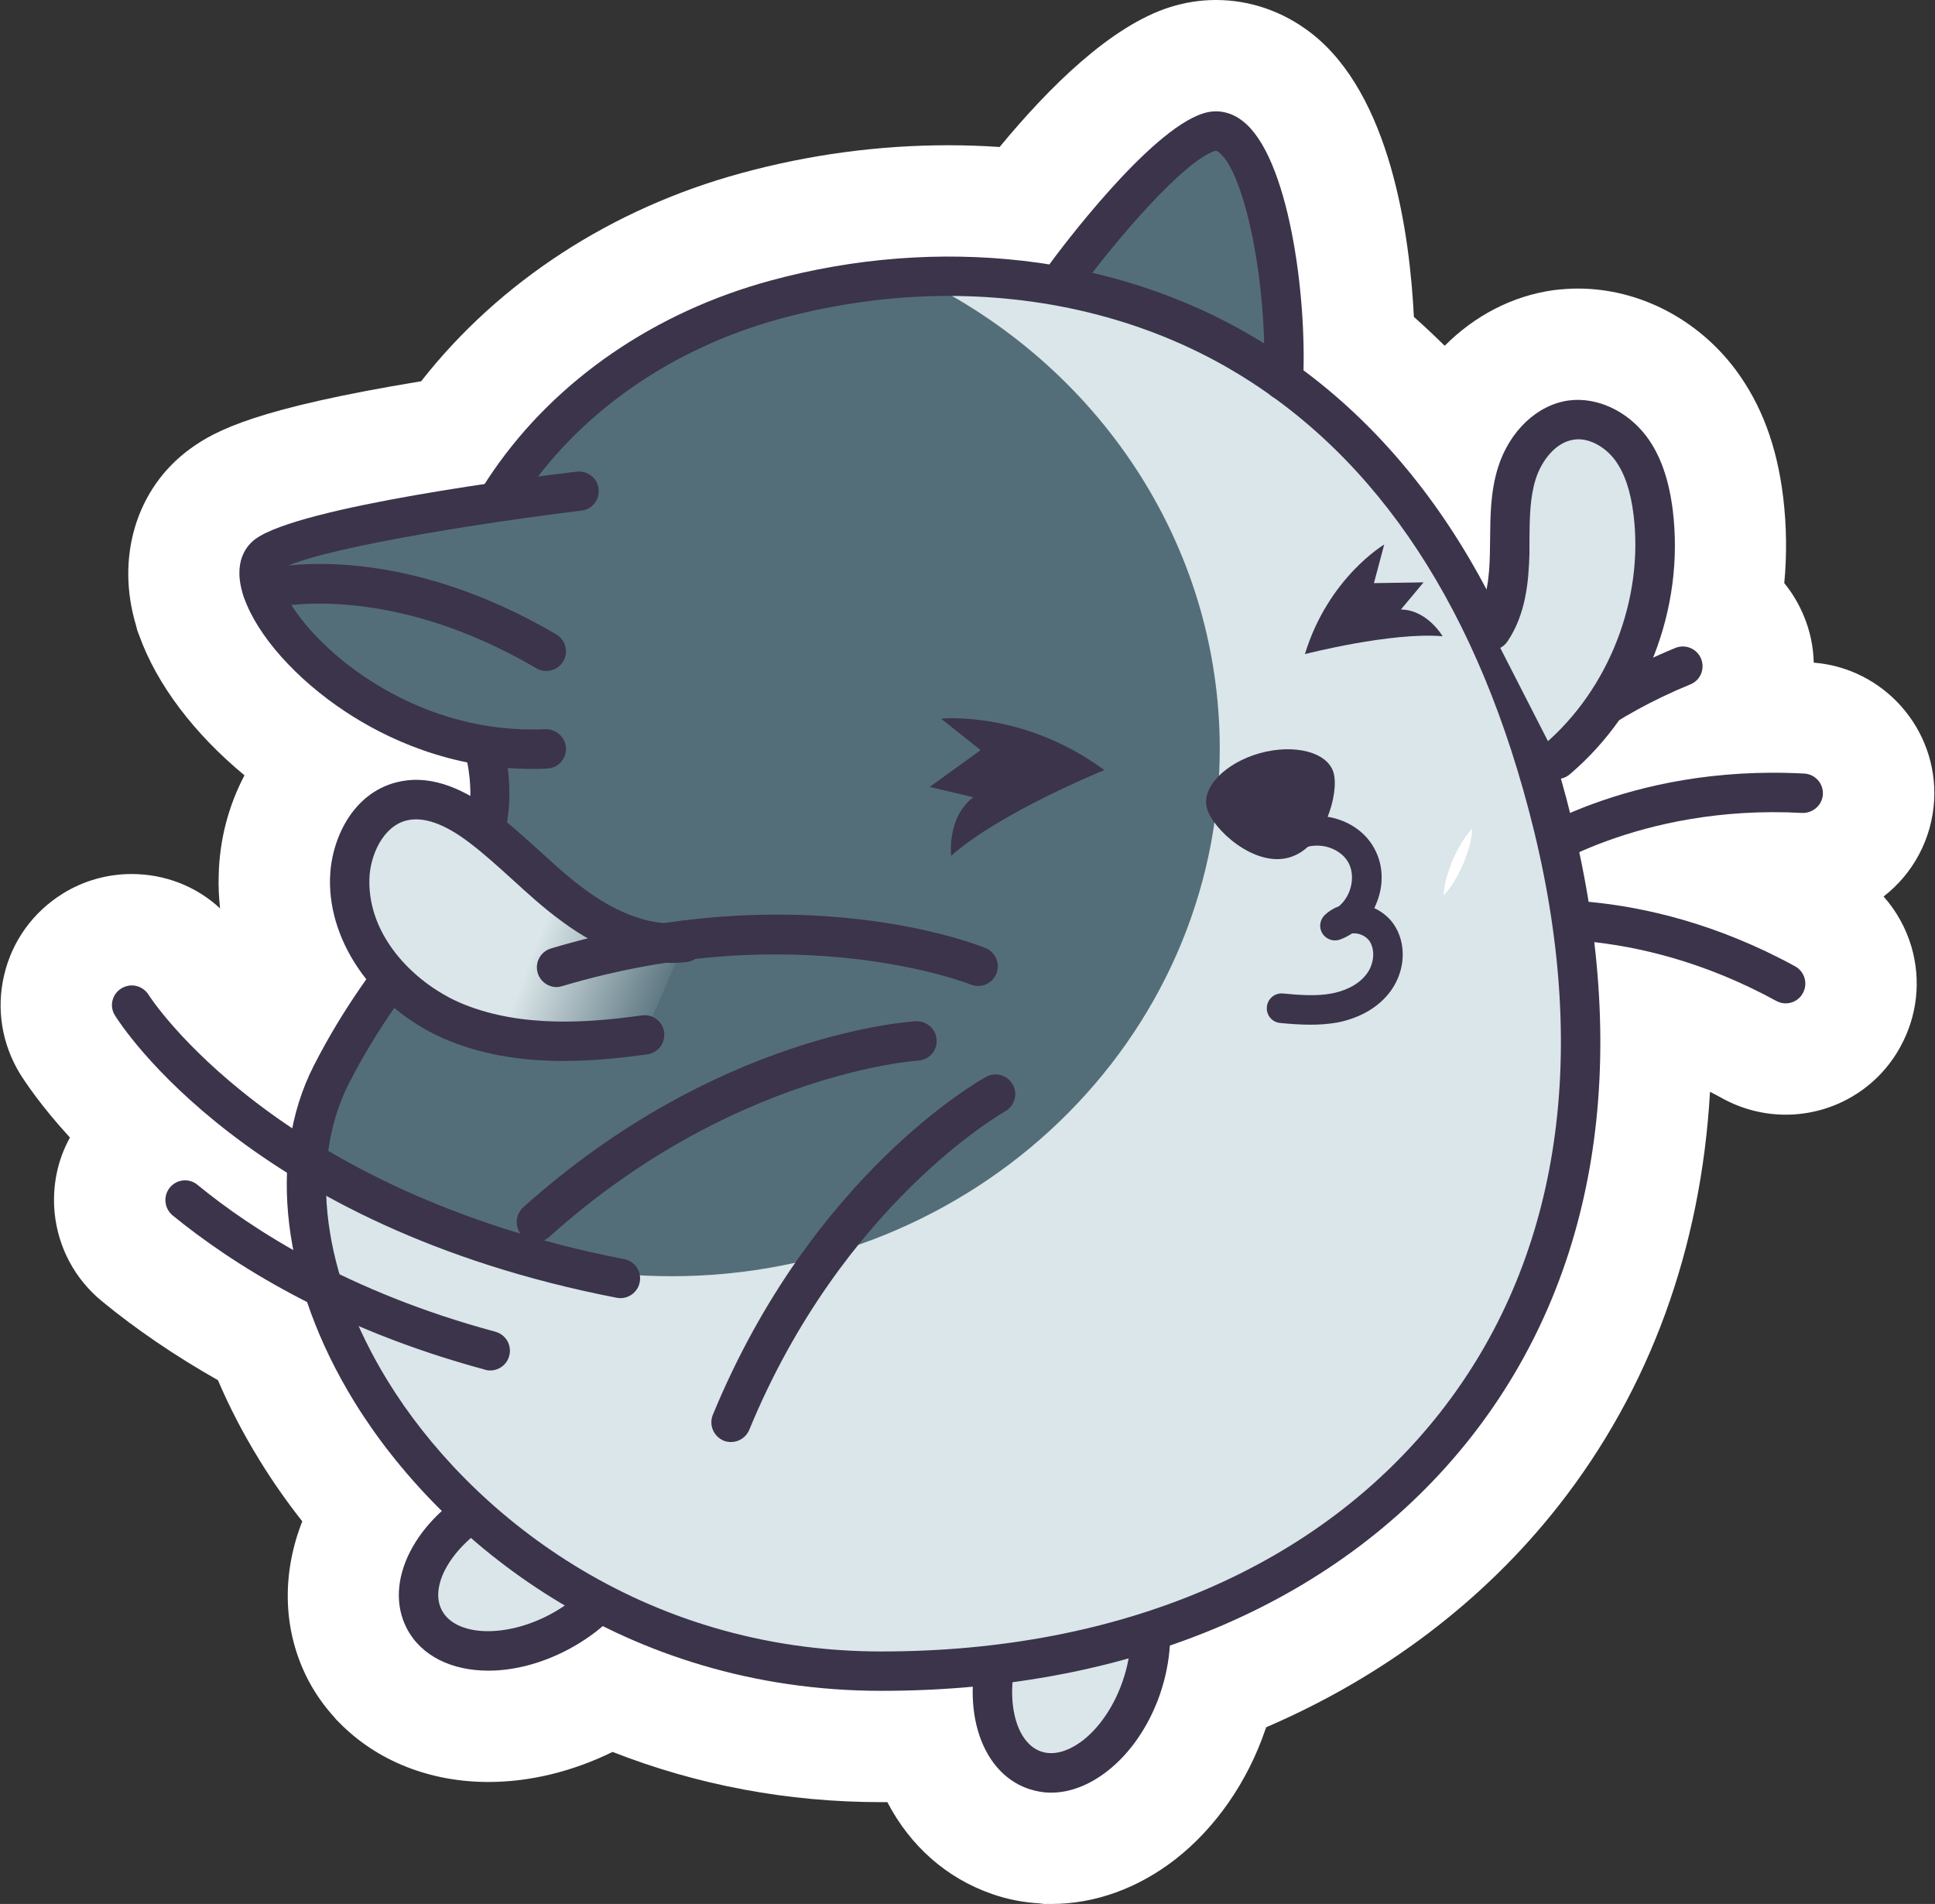 <?xml version="1.0" encoding="UTF-8"?> <svg xmlns="http://www.w3.org/2000/svg" width="1498" height="1474" viewBox="0 0 1498 1474" fill="none"><rect x="0" y="0" width="1498" height="1474" fill="#333333" stroke="none"/><path d="M48.594 691.81C25.624 706.073 9.41 728.442 3.254 754.716C-3.051 781.139 1.452 808.313 15.565 831.433C19.468 837.589 31.479 855.905 54.149 880.677C44.39 898.242 40.337 918.51 42.288 938.928C44.991 965.952 58.052 990.273 78.921 1007.39C105.194 1029.01 135.821 1049.88 168.7 1068.49C177.708 1089.51 188.367 1110.08 200.678 1130.05C210.587 1146.26 221.697 1162.17 234.008 1177.79C217.793 1218.92 218.844 1263.21 238.962 1301.35C244.217 1311.26 250.973 1320.86 258.93 1329.57L260.281 1331.22L262.683 1333.63C291.658 1363.2 332.645 1379.57 378.135 1379.57C410.263 1379.57 443.292 1371.46 474.219 1356.3C540.128 1382.12 609.939 1395.18 682.303 1395.18C683.954 1395.18 685.456 1395.18 686.957 1395.18C704.372 1428.66 732.447 1454.03 768.179 1466.34C779.739 1470.4 792.05 1472.8 804.811 1473.55L808.264 1474H813.819C847.599 1474 880.928 1461.99 910.054 1439.32C940.981 1415.15 965.753 1379.57 979.565 1339.03C979.865 1338.43 980.016 1337.83 980.166 1337.23C1071.3 1298.04 1148.91 1239.19 1206.72 1165.48C1277.28 1075.55 1316.91 966.552 1323.82 845.245C1326.97 846.897 1330.27 848.548 1333.43 850.35C1348.44 858.607 1365.41 862.961 1382.37 862.961C1419.6 862.961 1453.68 842.693 1471.25 810.265C1484.31 786.544 1487.31 759.069 1479.81 733.097C1475.45 718.384 1468.1 705.172 1458.19 694.062C1480.71 676.647 1495.72 649.773 1497.37 619.146C1500.07 564.348 1458.49 517.356 1404.14 513.002C1403.84 500.992 1401.44 488.981 1396.63 477.271C1392.73 467.813 1387.63 459.105 1381.32 451.448C1383.42 429.078 1383.12 406.709 1380.42 384.639C1375.61 345.154 1363.6 313.176 1343.79 286.453C1314.36 246.968 1268.72 223.397 1221.58 223.397C1215.42 223.397 1209.27 223.847 1202.96 224.598C1170.98 228.952 1141.56 244.416 1118.44 267.686C1110.63 260.029 1102.67 252.523 1094.57 245.316C1091.41 181.51 1076.55 72.814 1014.55 25.222C992.927 8.708 967.705 0 941.281 0C928.971 0 916.96 1.952 905.25 5.705C860.21 20.118 812.618 66.809 773.884 113.8C760.672 112.9 747.46 112.449 734.099 112.449C680.351 112.449 626.454 119.656 573.757 134.068C473.469 161.392 386.392 218.142 326.039 295.16C199.327 316.029 167.049 332.994 147.081 347.557C105.494 377.883 89.43 431.631 105.344 484.327L106.245 487.93L107.896 492.284C121.558 530.118 150.384 568.101 189.268 600.229C177.107 623.35 169.901 649.773 169.301 677.698C169 686.255 169.451 694.663 170.351 703.22C152.035 686.255 127.864 676.647 101.891 676.647C82.974 676.647 64.508 681.901 48.594 691.81Z" fill="white"></path><path d="M1128.64 670.943C1126.09 670.943 1123.54 670.342 1121.29 668.991C1113.93 664.938 1111.23 655.629 1115.28 648.273C1117.38 644.52 1168.13 554.44 1297.09 501.594C1304.75 498.441 1313.75 502.194 1316.91 510.001C1320.06 517.808 1316.46 526.666 1308.65 529.818C1190.2 578.311 1142.45 662.235 1142 663.136C1139.15 668.09 1133.9 670.943 1128.64 670.943Z" fill="#3B344B"></path><path d="M1178.8 681.302C1173.99 681.302 1169.34 679.2 1166.34 674.996C1161.38 668.24 1163.03 658.632 1169.79 653.827C1173.39 651.275 1257.77 591.372 1396.79 598.879C1405.2 599.329 1411.65 606.536 1411.2 614.943C1410.75 623.35 1403.4 629.656 1395.14 629.356C1267.38 622.45 1188.41 677.999 1187.66 678.449C1184.95 680.401 1181.8 681.302 1178.8 681.302Z" fill="#3B344B"></path><path d="M1382.37 776.787C1379.97 776.787 1377.42 776.186 1375.01 774.835C1262.26 713.131 1167.68 729.045 1166.63 729.195C1158.52 730.696 1150.41 725.292 1148.91 716.884C1147.56 708.627 1152.97 700.67 1161.37 699.169C1165.58 698.418 1267.52 681.303 1389.73 748.112C1397.08 752.165 1399.78 761.473 1395.73 768.83C1393.03 773.934 1387.77 776.787 1382.37 776.787Z" fill="#3B344B"></path><path d="M775.39 1284.23C759.626 1330.02 771.186 1375.36 801.063 1385.72C831.089 1395.93 868.022 1367.11 883.636 1321.47C899.4 1275.68 887.839 1230.19 857.963 1219.98C828.087 1209.77 791.154 1238.44 775.39 1284.23Z" fill="#DAE6E9"></path><path d="M367.78 1172.23C324.992 1194.9 302.322 1235.89 317.035 1263.81C331.898 1291.74 378.439 1296.09 421.227 1273.57C464.015 1250.9 486.685 1209.92 471.972 1181.99C457.109 1154.07 410.568 1149.71 367.78 1172.23Z" fill="#DAE6E9"></path><path d="M813.82 1387.82C807.815 1387.82 801.96 1386.77 796.105 1384.82C757.671 1371.61 742.207 1318.61 760.974 1263.96C779.59 1209.47 824.48 1177.04 862.913 1190.25C882.431 1197 896.543 1213.97 902.699 1238.29C908.253 1260.36 906.602 1286.18 898.195 1311.11C889.637 1336.03 875.074 1357.35 857.058 1371.31C843.096 1382.12 828.233 1387.82 813.82 1387.82ZM845.048 1217.87C824.93 1217.87 801.059 1241.14 789.799 1273.87C777.038 1310.96 784.544 1348.64 806.013 1356C818.775 1360.35 831.836 1352.39 838.442 1347.29C851.503 1337.08 862.763 1320.26 869.219 1301.2C875.825 1282.13 877.176 1262.01 873.122 1245.8C871.021 1237.69 865.766 1223.58 853.005 1219.07C850.452 1218.32 847.75 1217.87 845.048 1217.87Z" fill="#3B344B"></path><path d="M378.13 1293.39C350.055 1293.39 326.334 1282.28 315.074 1260.96C296.158 1225.08 321.08 1175.68 372.125 1148.81C395.395 1136.5 420.617 1130.95 443.287 1132.9C468.209 1135.3 487.276 1146.56 496.885 1164.72C515.952 1200.76 490.879 1250 439.834 1277.02C419.116 1287.98 397.497 1293.39 378.13 1293.39ZM433.979 1163.07C418.816 1163.07 401.851 1167.58 386.387 1175.68C351.707 1194.15 331.439 1226.58 342.098 1246.7C352.758 1266.82 391.041 1268.32 425.572 1250C460.252 1231.68 480.52 1199.26 470.011 1179.14C463.705 1167.13 448.692 1164.12 440.435 1163.37C438.333 1163.07 436.081 1163.07 433.979 1163.07Z" fill="#3B344B"></path><path d="M936.628 101.49C954.493 103.141 964.853 122.208 970.858 139.173C989.174 190.669 996.831 245.917 993.228 300.565C993.228 295.311 905.25 269.938 896.092 266.786C871.77 258.228 845.798 251.022 841.143 222.196C834.988 184.513 897.143 97.887 936.628 101.49Z" fill="#546E79"></path><path d="M394.651 373.078C443.294 302.515 517.609 254.323 600.332 231.953C805.263 176.254 1102.22 231.803 1202.06 638.662C1301.3 1042.52 1043.37 1293.84 682.304 1293.84C371.981 1293.84 172.455 997.629 256.379 832.333C326.34 694.661 416.57 676.495 363.123 542.727C338.351 480.723 362.072 420.219 394.651 373.078Z" fill="#DAE6E9"></path><path d="M239.566 886.233C314.332 949.589 412.369 988.023 519.864 988.023C754.37 988.023 944.288 805.312 944.288 579.813C944.288 419.922 848.654 281.5 709.331 214.541C671.347 216.493 634.565 222.648 600.335 231.956C517.612 254.326 443.296 302.519 394.653 373.081C362.074 420.222 338.354 480.726 363.125 542.73C416.573 676.498 326.343 694.664 256.381 832.336C247.824 849.151 242.419 867.167 239.566 886.233Z" fill="#546E79"></path><path d="M682.304 1309C482.778 1309 340.602 1193.25 274.094 1084.86C218.244 993.876 206.534 896.89 242.716 825.427C266.287 779.186 291.359 746.758 313.578 718.232C357.567 661.482 381.739 630.405 349.01 548.433C326.49 491.983 337.9 428.327 382.039 364.37C430.832 293.808 506.949 241.562 596.428 217.241C726.743 181.809 862.763 197.423 969.207 260.178C1090.06 331.341 1173.39 457.452 1216.93 635.059C1263.17 823.175 1236.14 988.321 1139.01 1112.33C1039.47 1239.19 877.326 1309 682.304 1309ZM734.4 229.101C691.462 229.101 647.623 234.956 604.385 246.666C521.962 269.036 451.85 317.079 407.111 381.786C368.527 437.635 358.468 489.881 377.235 537.023C416.569 635.209 381.739 680.099 337.75 736.849C316.281 764.473 292.11 795.551 269.89 839.239C238.512 901.244 249.772 987.12 300.067 1068.94C362.221 1170.28 495.389 1278.53 682.304 1278.53C867.717 1278.53 1021.3 1212.77 1114.99 1093.41C1206.27 977.061 1231.19 821.073 1187.35 642.265C1145.76 473.066 1067.24 353.411 953.743 286.602C889.336 248.618 813.219 229.101 734.4 229.101Z" fill="#3B344B"></path><path d="M214.344 440.339C217.346 478.473 241.968 512.553 273.196 534.772C304.423 556.992 341.656 569.003 378.889 578.311C394.803 582.364 412.368 585.667 426.931 578.161C441.644 570.504 449.001 553.839 453.655 537.925C465.966 496.188 483.681 401.004 423.478 388.393C361.173 375.332 269.592 414.817 214.344 440.339Z" fill="#546E79"></path><path d="M411.912 595.277C348.406 595.277 298.562 571.556 267.485 550.988C229.201 525.765 199.175 491.986 188.966 462.71C179.057 434.635 191.818 421.573 197.823 417.22C232.354 391.997 411.011 369.327 446.443 365.124C454.7 364.223 462.507 370.078 463.408 378.335C464.459 386.743 458.453 394.399 450.196 395.3C371.076 404.909 237.458 426.077 215.689 441.841C215.389 442.892 215.089 452.651 226.949 470.517C253.372 510.752 327.238 569.003 422.271 564.499C430.378 564.349 437.735 570.655 438.185 579.062C438.486 587.47 432.03 594.676 423.623 594.976C419.569 595.277 415.665 595.277 411.912 595.277Z" fill="#3B344B"></path><path d="M422.871 519.458C420.318 519.458 417.616 518.858 415.214 517.356C296.009 447.545 208.031 471.115 207.13 471.266C199.023 473.518 190.616 468.863 188.364 460.906C186.112 452.799 190.616 444.392 198.723 441.99C202.776 440.789 299.312 414.215 430.527 491.083C437.884 495.287 440.286 504.745 436.082 511.952C433.23 516.756 428.125 519.458 422.871 519.458Z" fill="#3B344B"></path><path d="M993.67 309.722C993.37 309.722 993.07 309.722 992.92 309.722C984.512 309.271 977.907 302.215 978.357 293.807C981.66 222.495 964.094 133.616 943.526 117.852C941.725 116.501 941.124 116.651 940.674 116.801C916.052 124.758 863.956 186.012 836.932 222.795C831.828 229.551 822.369 231.052 815.613 226.098C808.707 221.143 807.356 211.535 812.31 204.779C820.117 194.12 889.328 101.188 931.365 87.826C941.875 84.373 952.834 86.475 961.993 93.681C997.424 120.855 1011.99 228.2 1008.83 295.159C1008.38 303.266 1001.78 309.722 993.67 309.722Z" fill="#3B344B"></path><path d="M480.379 1004.99C479.328 1004.99 478.427 1004.84 477.376 1004.69C192.575 949.437 93.037 792.699 88.984 786.093C84.48 779.037 86.732 769.578 93.938 765.225C101.144 760.721 110.453 762.973 114.957 770.029C116.158 772.131 212.993 922.263 483.231 974.809C491.489 976.311 496.894 984.418 495.242 992.675C493.891 999.882 487.435 1004.99 480.379 1004.99Z" fill="#3B344B"></path><path d="M379.486 1060.99C378.135 1060.99 376.784 1060.84 375.582 1060.38C256.978 1028.41 178.609 977.662 133.569 940.879C127.113 935.474 126.213 925.866 131.467 919.41C136.872 912.804 146.48 911.904 152.936 917.308C195.574 952.289 270.19 1000.48 383.389 1030.96C391.647 1033.21 396.451 1041.47 394.199 1049.73C392.397 1056.48 386.242 1060.99 379.486 1060.99Z" fill="#3B344B"></path><path d="M1032.41 598.278C1036.92 614.192 1025.06 656.379 997.882 663.885C970.858 671.542 938.73 641.816 934.376 625.752C929.872 609.838 948.188 590.771 975.212 583.114C1002.39 575.608 1027.91 582.364 1032.41 598.278Z" fill="#3B344B"></path><path d="M728.545 556.393C728.545 556.393 791.751 549.637 854.957 596.178C854.957 596.178 773.885 629.057 736.352 662.536C736.352 662.536 732.749 633.11 753.467 617.196L719.688 609.239L759.172 580.714L728.545 556.393Z" fill="#3B344B"></path><path d="M1071.6 421.57C1071.6 421.57 1028.36 447.093 1010.2 506.395C1010.2 506.395 1077.15 489.13 1116.79 492.583C1116.79 492.583 1105.08 472.165 1084.51 471.865L1102.08 450.846L1063.64 451.447L1071.6 421.57Z" fill="#3B344B"></path><path d="M1014.54 793.299C1006.59 793.299 998.63 792.698 990.974 791.948C984.668 791.347 980.164 785.792 980.765 779.487C981.365 773.181 986.92 768.527 993.226 769.128C1005.69 770.329 1018.9 771.38 1030.91 769.128C1037.97 767.776 1050.88 764.023 1058.38 753.514C1063.94 745.707 1064.69 734.897 1060.03 728.292C1057.78 725.289 1053.88 723.037 1049.53 722.587C1048.77 722.587 1047.87 722.587 1046.82 722.587C1043.82 724.538 1040.67 726.19 1037.36 727.391C1032.26 729.192 1026.56 727.241 1023.7 722.587C1020.85 717.933 1021.75 712.077 1025.65 708.324C1028.81 705.321 1032.56 703.069 1036.61 701.568C1040.07 698.565 1042.92 694.662 1044.72 689.858C1047.57 682.351 1047.27 674.094 1043.97 667.938C1040.67 661.783 1034.06 657.129 1026.1 655.327C1018.15 653.676 1010.04 655.027 1004.49 659.231C999.381 662.984 992.175 661.933 988.421 656.829C984.668 651.874 985.719 644.668 990.823 640.915C1001.78 632.657 1016.5 629.805 1031.06 632.958C1045.62 636.26 1057.63 644.968 1064.09 657.129C1070.69 669.29 1071.44 684.153 1066.04 698.115C1065.44 699.766 1064.69 701.418 1063.94 703.069C1069.79 705.772 1075.05 709.976 1078.65 715.08C1089.01 729.793 1088.26 750.962 1076.85 766.876C1067.99 779.337 1053.13 788.194 1035.11 791.648C1028.21 792.849 1021.3 793.299 1014.54 793.299Z" fill="#3B344B"></path><path d="M1154.46 487.933C1166.03 470.818 1168.28 449.048 1168.73 428.18C1169.18 407.462 1168.13 386.293 1174.28 366.475C1180.44 346.508 1195.9 327.891 1216.47 325.189C1234.19 322.787 1251.75 332.846 1262.41 347.108C1273.07 361.371 1277.57 379.237 1279.83 396.802C1288.38 467.515 1259.56 541.53 1205.51 587.771L1154.46 487.933Z" fill="#DAE6E9"></path><path d="M1205.51 603.081C1201.16 603.081 1196.8 601.28 1193.8 597.676C1188.4 591.221 1189.15 581.612 1195.6 576.207C1245.45 533.57 1272.62 463.908 1264.66 398.751C1262.41 379.984 1257.61 366.172 1250.25 356.113C1241.99 345.154 1229.23 338.698 1218.57 340.349C1204.01 342.301 1193.2 357.164 1188.85 370.976C1184.34 385.389 1184.19 401.153 1184.04 417.968V428.477C1183.44 450.396 1181.19 475.619 1167.08 496.487C1162.42 503.543 1152.96 505.345 1145.91 500.691C1139 495.887 1137.05 486.428 1141.7 479.522C1151.46 465.109 1153.11 445.292 1153.42 427.877L1153.57 417.668C1153.72 399.502 1153.87 380.585 1159.72 361.818C1168.58 333.744 1190.05 313.326 1214.52 310.023C1236.29 307.17 1259.86 318.13 1274.72 337.947C1285.38 352.21 1291.99 370.976 1294.99 394.998C1304.3 471.265 1273.82 549.484 1215.42 599.328C1212.42 601.88 1208.96 603.081 1205.51 603.081Z" fill="#3B344B"></path><path d="M529.919 729.644C499.142 733.247 468.665 719.285 443.743 700.968C418.821 682.502 397.653 659.382 373.031 640.465C355.165 626.803 332.645 614.792 310.876 620.347C285.804 626.803 271.391 654.427 270.641 680.25C269.44 729.494 307.874 773.182 353.364 791.648C399.004 810.115 450.199 808.013 498.992 801.107L529.919 729.644Z" fill="url(#paint0_linear_1728_3)"></path><path d="M436.54 821.373C407.414 821.373 376.787 817.62 347.662 805.76C292.113 783.24 254.129 731.444 255.48 679.949C256.231 650.222 272.595 614.341 306.976 605.633C329.796 599.778 355.168 607.435 382.342 628.453C394.503 637.761 405.913 648.12 416.873 658.029C428.883 668.989 440.293 679.498 452.904 688.656C471.371 702.318 499.445 717.782 528.121 714.479C536.528 713.578 544.035 719.583 545.086 727.991C545.986 736.248 539.981 743.905 531.574 744.806C500.947 748.409 467.467 737.449 434.738 713.128C420.926 703.069 408.465 691.659 396.304 680.549C385.345 670.64 374.986 661.182 363.726 652.624C344.359 637.761 327.844 631.906 314.632 635.209C296.617 639.713 286.408 662.083 285.957 680.699C284.756 726.339 323.04 762.972 359.072 777.535C404.562 795.851 456.508 791.797 496.893 786.092C505.15 784.891 512.957 790.596 514.158 799.004C515.209 807.411 509.504 815.068 501.097 816.269C481.58 818.971 459.51 821.373 436.54 821.373Z" fill="#3B344B"></path><path d="M1139.76 641.515C1139.76 641.515 1139.61 645.268 1138.56 650.673C1137.66 655.927 1135.25 662.533 1132.7 669.139C1129.7 675.595 1126.4 681.9 1123.24 686.254C1120.09 690.608 1117.54 693.31 1117.54 693.31C1117.54 693.31 1117.69 689.557 1118.74 684.302C1119.64 678.898 1122.04 672.292 1124.6 665.686C1127.6 659.38 1130.75 653.075 1134.05 648.571C1137.21 644.217 1139.76 641.515 1139.76 641.515Z" fill="url(#paint1_radial_1728_3)"></path><path d="M430.825 764.173C424.369 764.173 418.214 759.819 416.262 753.213C413.86 745.106 418.514 736.699 426.471 734.296C619.091 676.646 757.213 731.594 763.068 733.996C770.725 737.149 774.478 746.007 771.325 753.814C768.172 761.621 759.315 765.374 751.508 762.221C750.157 761.621 616.839 709.224 435.329 763.422C433.828 763.873 432.326 764.173 430.825 764.173Z" fill="#3B344B"></path><path d="M415.219 961.447C411.166 961.447 406.962 959.645 403.959 956.342C398.254 950.037 398.855 940.428 405.01 934.723C554.542 800.505 702.873 791.047 709.179 790.596C717.286 790.296 724.642 796.602 725.093 805.009C725.693 813.416 719.237 820.623 710.83 821.073C709.329 821.223 566.403 830.682 425.428 957.393C422.576 960.096 418.973 961.447 415.219 961.447Z" fill="#3B344B"></path><path d="M565.939 1116.38C564.138 1116.38 562.036 1116.08 560.234 1115.33C552.428 1112.03 548.674 1103.17 551.827 1095.37C628.395 909.502 757.959 836.688 763.364 833.685C770.72 829.631 780.028 832.334 784.082 839.69C788.135 847.047 785.433 856.355 778.077 860.409C776.876 861.159 652.266 931.571 580.052 1106.93C577.65 1112.78 571.945 1116.38 565.939 1116.38Z" fill="#3B344B"></path><defs><linearGradient id="paint0_linear_1728_3" x1="419.518" y1="720.05" x2="526.803" y2="761.772" gradientUnits="userSpaceOnUse"><stop stop-color="#DAE6E9"></stop><stop offset="1" stop-color="#546E79"></stop></linearGradient><radialGradient id="paint1_radial_1728_3" cx="0" cy="0" r="1" gradientUnits="userSpaceOnUse" gradientTransform="translate(-1.24256e+09 2140.9) rotate(157.896) scale(3.22412e+06 1.82382e+06)"><stop stop-color="#E8436D"></stop><stop offset="0.671" stop-color="#F4A1B6"></stop><stop offset="1" stop-color="white"></stop></radialGradient></defs></svg> 